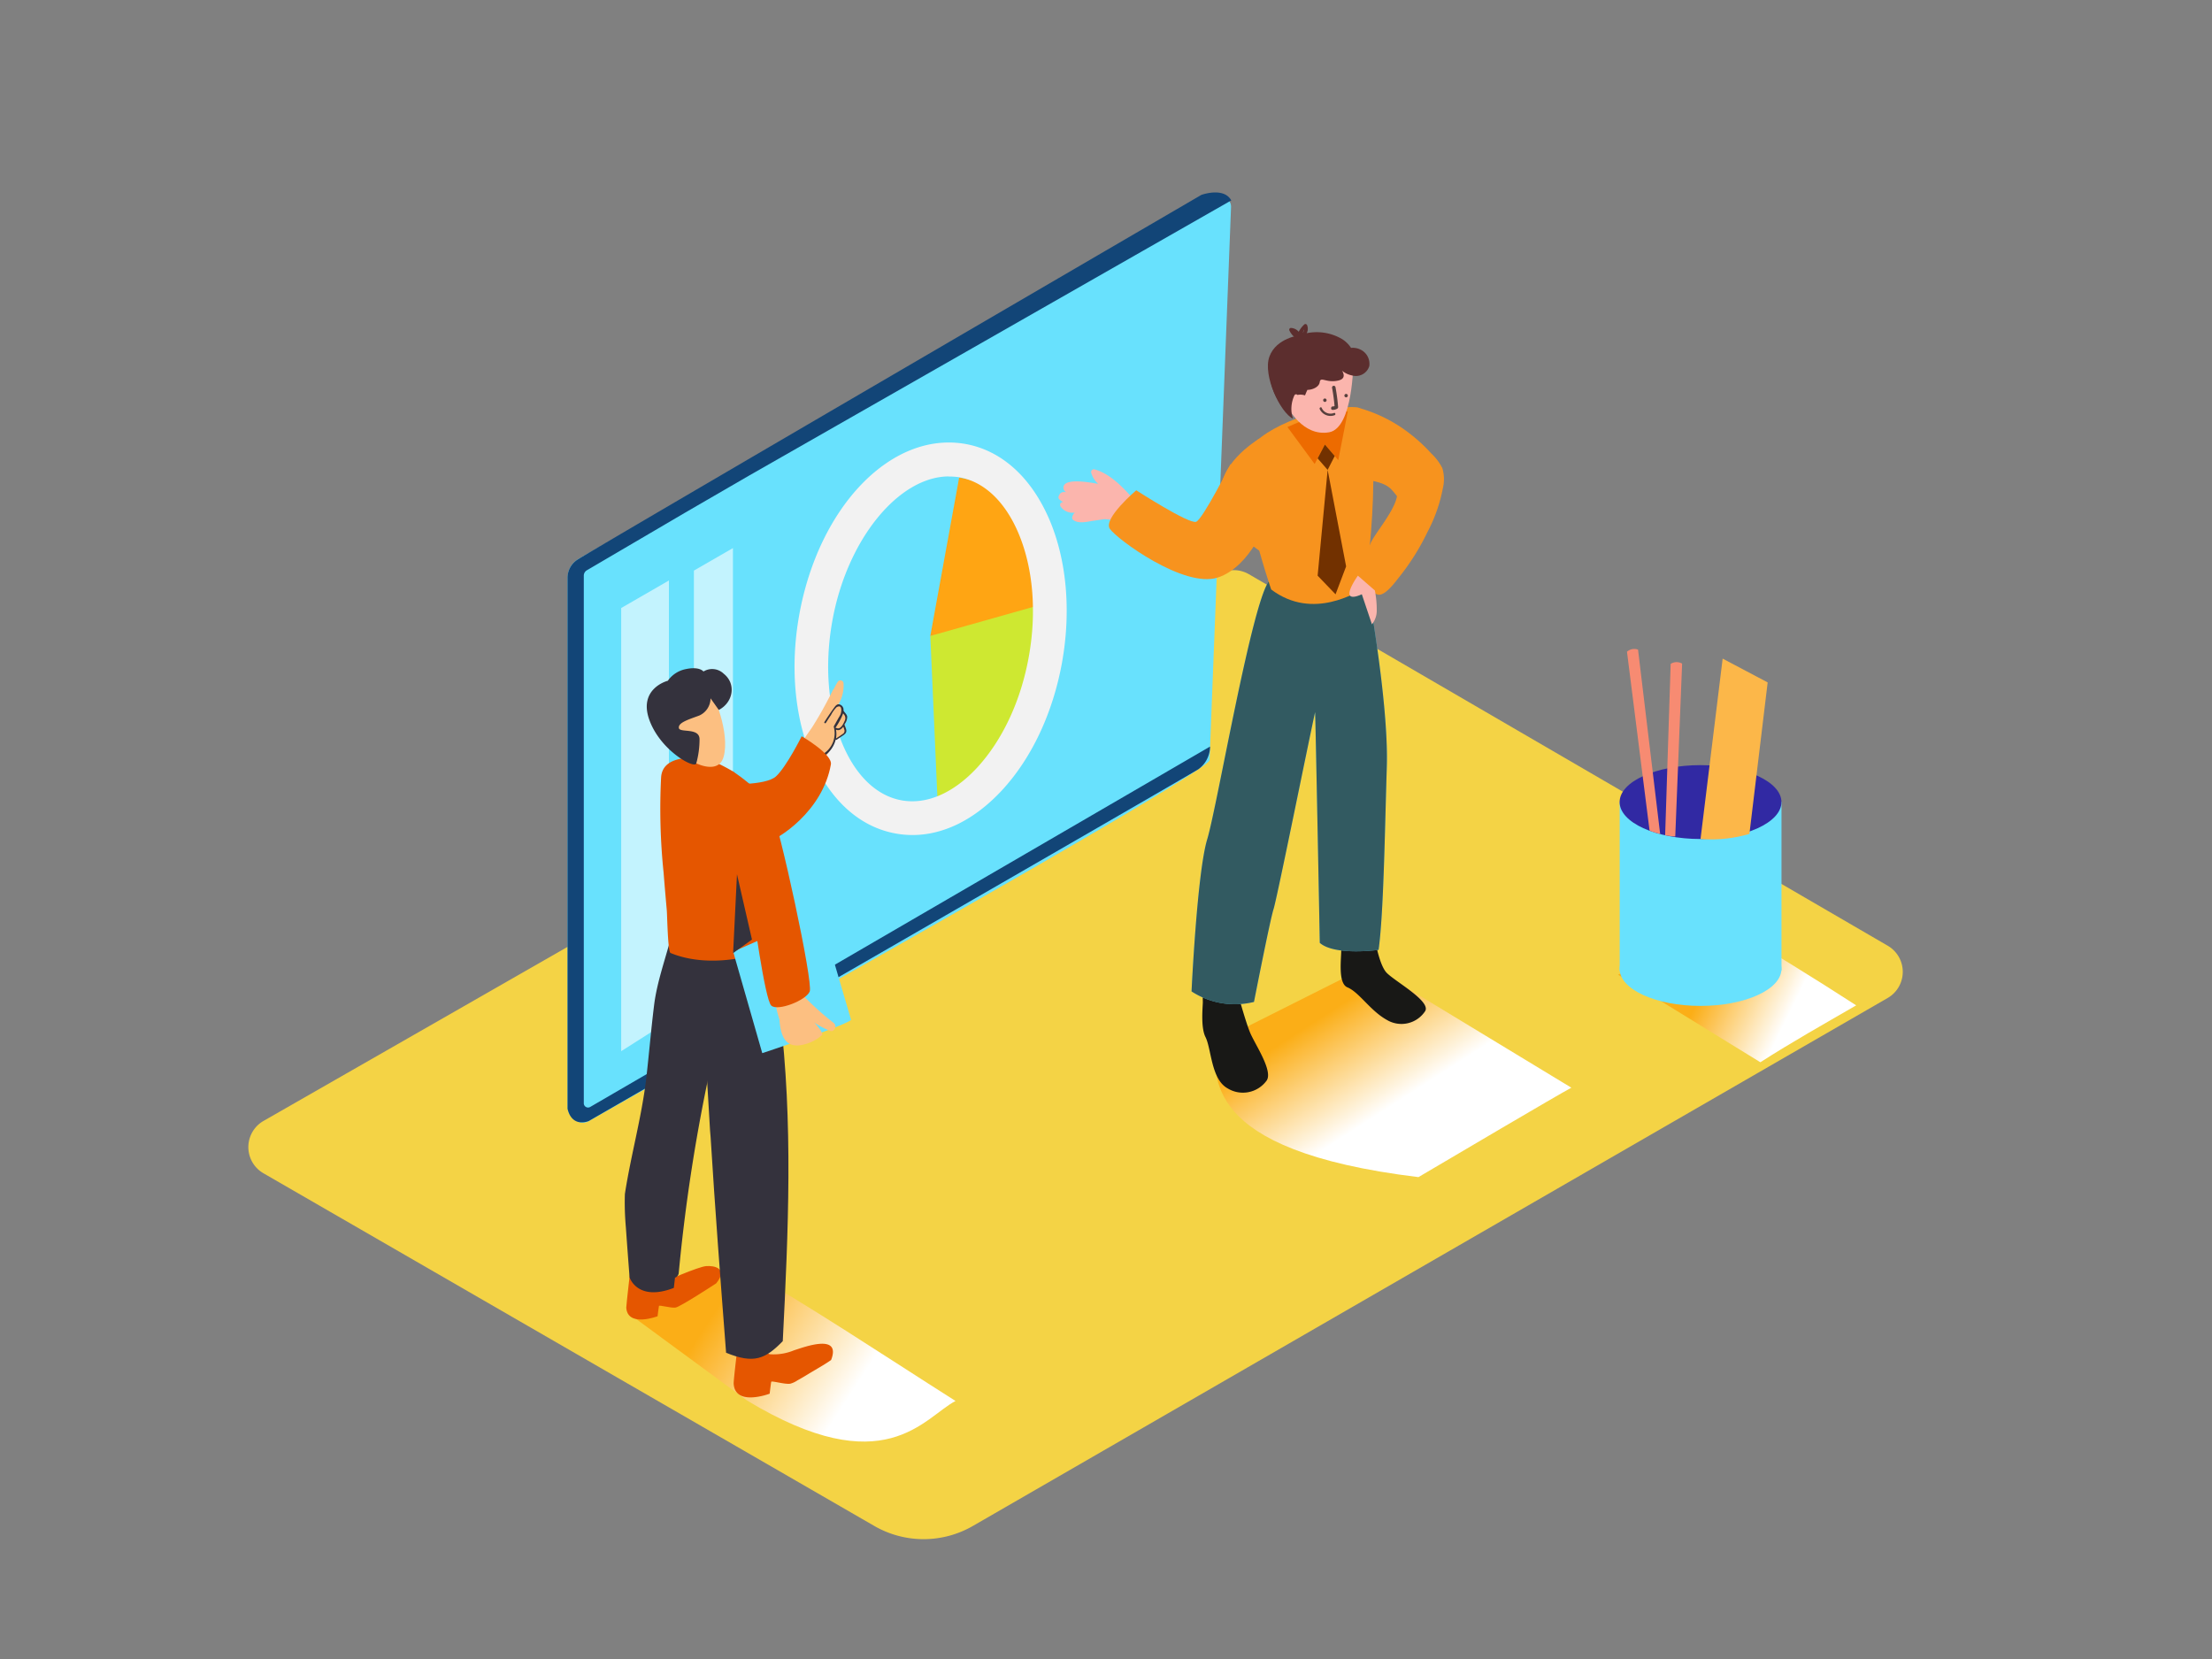 <svg xmlns="http://www.w3.org/2000/svg" xmlns:xlink="http://www.w3.org/1999/xlink" viewBox="0 0 400 300"><rect x="0" y="0" width="400" height="300" fill="#808080" stroke="none"/><defs><linearGradient id="linear-gradient" x1="308.95" y1="176.65" x2="323.37" y2="183.73" gradientUnits="userSpaceOnUse"><stop offset="0.01" stop-color="#fbae17"/><stop offset="1" stop-color="#fff"/></linearGradient><linearGradient id="linear-gradient-2" x1="242.37" y1="181.46" x2="253.52" y2="198.76" xlink:href="#linear-gradient"/><linearGradient id="linear-gradient-3" x1="128.96" y1="237.05" x2="153.35" y2="252.91" xlink:href="#linear-gradient"/></defs><title>121-130</title><g style="isolation:isolate"><g id="Layer_2" data-name="Layer 2"><path d="M341.33,171l-115.5-67.17a5.46,5.46,0,0,0-5.46,0L47.65,202.7a5.46,5.46,0,0,0,0,9.47l110.45,63.77a17.83,17.83,0,0,0,17.83,0l165.4-95.46A5.46,5.46,0,0,0,341.33,171Z" fill="#f4d345"/><path d="M335.66,181.8c-7.76-5-15.57-9.88-23.58-14.45l-19.49,8.91,25.74,15.83C324,188.45,329.84,185.17,335.66,181.8Z" fill="url(#linear-gradient)" style="mix-blend-mode:multiply"/><path d="M256.5,212.86c5.51-3.25,25.06-14.79,27.65-16.17l-36.52-22.15-28,14.07C220,194.21,216.48,208,256.5,212.86Z" fill="url(#linear-gradient-2)" style="mix-blend-mode:multiply"/><path d="M133.18,228.62l-19.49,8.91,21.38,15.71c24.91,15.08,32,3.07,37.72.1C159.64,245,146.71,236.32,133.18,228.62Z" fill="url(#linear-gradient-3)" style="mix-blend-mode:multiply"/><path d="M104.57,101.1a3.89,3.89,0,0,0-1.93,3.39V200c-.14,1.95,2.06,3.75,3.85,2.73l39.1-22.26c1.57-.9,73.14-41.16,73.14-43l3.88-100a1.87,1.87,0,0,0-2.79-1.71C202.37,45.59,112.5,96.49,104.57,101.1Z" fill="#68e1fd"/><polygon points="112.33 109.95 112.33 190.09 120.96 184.6 120.96 104.97 112.33 109.95" fill="#fff" opacity="0.6"/><path d="M124,92.64l-17.87,10.48a1.13,1.13,0,0,0-.56,1V199.5a.77.77,0,0,0,1.16.67L218.82,135a5.12,5.12,0,0,1-2.11,4.1c-2.14,1.37-110.23,63.61-110.23,63.61s-3,1.35-3.85-2.21v-96a3.93,3.93,0,0,1,1.62-3.18c1.73-1.25,113-66.08,113-66.08s4.05-1.48,5.4,1L135.46,86" fill="#124577"/><path d="M168.23,115l1.34,30.5s19.22-5.38,20.53-32.46l-.87-5.53Z" fill="#cee831"/><path d="M168.23,115l5.21-28.62s13.81.76,14.69,23Z" fill="#ffa513"/><path d="M165,151a17.08,17.08,0,0,1-3-.27c-6.6-1.18-12-6.11-15.28-13.88-3.06-7.32-3.84-16.4-2.21-25.57,3.53-19.74,16.73-33.34,30.06-31,6.6,1.18,12,6.11,15.28,13.88,3.06,7.32,3.84,16.4,2.21,25.57h0c-1.64,9.17-5.52,17.42-10.92,23.23C176.21,148.26,170.58,151,165,151Zm6.61-64.85c-9.09,0-18.47,11.39-21.11,26.2-1.43,8-.78,15.9,1.83,22.15,2.42,5.8,6.23,9.43,10.73,10.23s9.33-1.29,13.61-5.89c4.61-5,7.95-12.12,9.38-20.15h0c1.43-8,.78-15.9-1.83-22.15-2.42-5.8-6.23-9.43-10.73-10.23A10.62,10.62,0,0,0,171.57,86.18Z" fill="#f2f2f2"/><polygon points="125.48 103.18 125.48 168.65 132.54 164.16 132.54 99.11 125.48 103.18" fill="#fff" opacity="0.6"/><path d="M144.69,137a8.89,8.89,0,0,1,.6-1.18.13.13,0,0,0,0,.06.16.16,0,0,0,.29,0l.44-.66a.77.77,0,0,0,0,.26.66.66,0,0,0,.73.52.65.65,0,0,0,.59-.83l.2-.23a.66.66,0,0,0,0,.2.58.58,0,0,0,1,.24c.08-.07.14-.14.22-.21a.48.48,0,0,0,.39,0,14.91,14.91,0,0,0,1.67-.68.26.26,0,0,1-.08-.41,16.64,16.64,0,0,1,2-1.4l.09,0,0-.07a2.27,2.27,0,0,0-.11-1.63,1.78,1.78,0,0,0,.37-1.51.27.27,0,0,1-.15-.06,1.23,1.23,0,0,1-.26-.31,1.72,1.72,0,0,1-.28-.52.24.24,0,0,1,.09-.26c-.26-.35-.57-.68-.85-1a6.65,6.65,0,0,0,.9-3.74.57.57,0,0,0-1.06-.27,12.05,12.05,0,0,0-.7,1.28.48.48,0,0,0-.16.18,70.6,70.6,0,0,1-3.73,6.7c-.23.36-3.06,4.26-2.74,4.36C144.16,136,141.83,141.39,144.69,137Zm1.67-1.65s0,0,0,0a.15.15,0,0,0,.23,0l0,0a.59.59,0,0,0,.49.1.37.37,0,0,1-.74,0Z" fill="#fcbf81"/><path d="M145,135.78a6.19,6.19,0,0,0,1.53-1.74,1.19,1.19,0,0,1,1.65-.46,7,7,0,0,0,.07-.95,1.25,1.25,0,0,1,2.5,0,6.09,6.09,0,0,1-1,3.58,10.25,10.25,0,0,1-2.73,2.41,1.28,1.28,0,0,1-1.91-1l-.11-.09A1.26,1.26,0,0,1,145,135.78Z" fill="#fcbf81"/><path d="M149,136.74a5.07,5.07,0,0,0,2.12-3,.14.14,0,0,0,.21,0l1-.67a2.34,2.34,0,0,0,.56-.46c.36-.47,0-1-.15-1.48a.15.15,0,0,0-.06-.07l.14-.24a2.14,2.14,0,0,0,.38-1.24c-.07-.43-.48-.72-.67-1.09a1,1,0,0,0-.58-1.06c-.53-.24-.83.16-1.12.55q-.92,1.26-1.75,2.58c-.11.17.17.32.27.15.3-.48.6-.95.92-1.41a5.89,5.89,0,0,1,1-1.41c1.11-.64.9.9.72,1.29-.1.23-.24.45-.37.67l-.84,1.49v0a.14.14,0,0,0,0,.12,4.4,4.4,0,0,1-1.93,4.88C148.68,136.59,148.84,136.86,149,136.74Zm2.27-5.09a.14.14,0,0,0-.16,0l0-.1a11.89,11.89,0,0,0,1.36-2.55c.08.1.16.2.23.31a1,1,0,0,1,.06,1C152.54,130.85,152,132,151.28,131.65Zm-.1,1.9a4.38,4.38,0,0,0,0-1.61c.54.27,1-.09,1.32-.52a3.45,3.45,0,0,1,.22.62.65.65,0,0,1-.33.69C152,133,151.58,133.28,151.17,133.55Z" fill="#34323d"/><path d="M131.13,141.79s7.3.35,9.2-1.4,4.64-7.25,4.64-7.25,5.61,3.24,5.28,5.1c-1.49,8.43-9.47,13.6-11.92,14.21" fill="#e55600"/><path d="M120.06,231.8s6.17-2.74,7.65-2.85,4,.4,1.8,3.12c0,0-6.49,4.25-7.35,4.38s-2.94-.52-3-.29-.25,1.86-.25,1.86-5.43,2.07-5.66-1.56c0-.47.78-7.21.78-7.21" fill="#e55600"/><path d="M113,215.9c1.08-7,3-13.73,3.85-20.79.51-4.44.88-8.9,1.43-13.34s2.2-8.73,3.27-13.12a.48.48,0,0,0-.22-.54c.05-.15.09-.31.15-.46.55-.52,1.11-1,1.65-1.49l7.59,5.11s0,4.64-.28,11.38c-.88,3.92-1.55,7.42-2.55,11.14a1,1,0,0,1,.24.88,315.09,315.09,0,0,0-5.39,35.49,1,1,0,0,1-.68.89l-.21,1.84c-6.6,2.55-8-1.89-8-1.89s-.3-3.78-.67-9C113,219.93,112.93,217.91,113,215.9Z" fill="#34323d"/><path d="M133.56,241.95l3.67,1.31a2,2,0,0,0,1.48,1.35.82.82,0,0,0,.51.28,9.61,9.61,0,0,0,4.36-.71c1.75-.55,8.61-3.17,6.71,1.75-1.25.88-2.65,1.64-3.93,2.42-.72.44-1.44.87-2.18,1.28a4.33,4.33,0,0,1-1.28.59c-1,.15-3.38-.59-3.44-.34s-.28,2.14-.28,2.14-6.24,2.38-6.51-1.8C132.62,249.69,133.56,241.95,133.56,241.95Z" fill="#e55600"/><path d="M128.4,204.43c-.76-12.33-1.19-24.74-3.79-36.86-.11-3.15-2.15-1.14-2-2.39,1.11-10.14,15.89,1.93,15.89,1.93.6.49.67,3.6.79,4.3q1,5.84,1.72,11.73c2.44,19.81,1.54,39.51.54,59.38-3.14,3.21-5.19,4.17-10.25,2.1-1-13-2-26-2.8-39Z" fill="#34323d"/><path d="M136.3,143.13c-.14-.64-1.8-1.07-2.29-1.34-1.15-.62-.47-1.7-1.6-2.37a38.48,38.48,0,0,0-5.07-2.47h0c-2.8,0-7.5-.16-7.79,3.59A112,112,0,0,0,120,157.8c.18,2.31.38,4.6.58,6.85.07.82.18,7.48.67,7.68,5.57,2.3,12.68,1.49,18.13-.67A185.05,185.05,0,0,0,136.3,143.13Z" fill="#e55600"/><path d="M128.59,125.28c.37.1,3.48,7.24,2.26,11.59s-8.59-.12-10.45-3.43S121.62,123.48,128.59,125.28Z" fill="#fcbf81"/><path d="M128.49,126.28a3.43,3.43,0,0,1-2.06,3.12c-2.07.76-3.78,1.28-3.67,2.23s3.73-.13,3.74,2.05a16.29,16.29,0,0,1-.59,4.36c-.23,1.07-6.42-2.21-8.47-7.81s3.07-7.08,3.32-7.12A5.19,5.19,0,0,1,124,121c2.51-.54,3.21.43,3.21.43a3,3,0,0,1,3.66.4c2.31,1.83,1.72,5.19-.89,6.55Z" fill="#34323d"/><path d="M137.84,190.44s14.36-4.72,16.07-6l-5.66-19.26-15.67,6.91Z" fill="#68e1fd"/><path d="M148.15,186.12c-.27-.37-.56-.77-.94-1.22a17.53,17.53,0,0,0,2.8,1.48c.86.42,1.42-.85.76-1.39a51.5,51.5,0,0,1-5.56-5,.83.83,0,0,0-.27-.2l-.13-1.18c0-.35-.06-.68-.1-1,0-.1,0-.19,0-.29a.72.72,0,0,0-.26-.65,2.3,2.3,0,0,0-.25-.42.74.74,0,0,0-.11-.11c-.08-.38-.14-.77-.22-1.15a.85.85,0,0,0-1.26-.53l.08-.17c.46-.92-1-1.49-1.5-.57A11.71,11.71,0,0,0,140,180a.7.7,0,0,0,0,.7l.17.36a17.75,17.75,0,0,0,1.59,5.26,4.86,4.86,0,0,1,.45,1.4h0C144.19,187.25,146.16,186.67,148.15,186.12Z" fill="#fcbf81"/><path d="M147.21,184.89s1.73,1.77,1.45,2.28a7.64,7.64,0,0,1-4.42,1.89c-1.58,0-3-.71-3.29-4.62" fill="#fcbf81"/><path d="M132.42,139.42s5.46,3.53,7,6.74,7.68,31.53,7,33.14-5.76,3.6-6.94,2.55-3.37-17.5-3.37-17.5" fill="#e55600"/><path d="M208,93.65c-.23-.17-.47-.32-.7-.47a.54.54,0,0,0-.4-.82l-.24,0a.48.48,0,0,0-.22-.32l-.14-.09a.49.49,0,0,0-.12-.28c-2.18-2.52-4.89-5.85-8.23-6.79a.5.5,0,0,0-.62.62,4.24,4.24,0,0,0,1.26,2h0c-1.82-.33-6.5-1.14-6.28.81a.84.84,0,0,0,.53.69c-.68-.1-1.14,0-1.42.79a.5.5,0,0,0,.13.49,1.9,1.9,0,0,0,.73.49l-.22.05a.51.51,0,0,0-.3.73,2.64,2.64,0,0,0,2.6,1.14,1.48,1.48,0,0,0-.46.81.5.5,0,0,0,.13.49c1,.82,2.68.31,3.84.16l1.84-.27c2.33.06,4,1.1,6,2.57a.55.55,0,0,0,.8-.15C208,97.37,209.5,94.78,208,93.65Z" fill="#fbb5ad"/><path d="M218,176v0c1,0,2.29,1,3.16,1.44l2.39,1.17s1.6,5.93,2.5,8.1,4.19,6.92,3,8.69a5.3,5.3,0,0,1-7.06,1.41c-3-1.65-2.92-7.15-4-9.28-.9-1.77-.48-5.53-.48-6.34A20.81,20.81,0,0,1,218,176Z" fill="#181816"/><path d="M242.75,165.25v0c1,0,2.29,1,3.16,1.44l2.39,1.17s.83,6.46,2.5,8.1,8,5.12,6.91,6.89a5.13,5.13,0,0,1-6.91,1.59c-3-1.65-5-5-7.13-5.89-1.84-.74-1.06-5.52-1.13-7.13A22.68,22.68,0,0,1,242.75,165.25Z" fill="#181816"/><path d="M247.05,104.84s4.1,21.83,3.73,33.81-.58,26.63-1.49,33.12c0,0-7.93,1.11-10.63-1.27,0,0-.8-42-.85-41.72-1.22,5.52-6.91,33.8-7.52,35.65s-3.53,16.75-3.53,16.75a14.37,14.37,0,0,1-11.29-1.9s1-21.47,2.83-27.5,8.25-44,11.37-46.93" fill="#68e1fd"/><path d="M247.05,104.84s4.1,21.83,3.73,33.81-.58,26.63-1.49,33.12c0,0-7.93,1.11-10.63-1.27,0,0-.8-42-.85-41.72-1.22,5.52-6.91,33.8-7.52,35.65s-3.53,16.75-3.53,16.75a14.37,14.37,0,0,1-11.29-1.9s1-21.47,2.83-27.5,8.25-44,11.37-46.93" fill="#181816" opacity="0.67"/><path d="M229.87,106.6s-7-20.41-4.18-25.08,14.2-8.34,19.65-7.87,2,32.71,1.09,32.95S237.52,112.36,229.87,106.6Z" fill="#f7931e"/><path d="M227.54,79.41l8.51-3.53q2.32,11.23,4.81,22.42L229,100.39s-7.08-3.9-8.17-10.08S227.22,79.7,227.54,79.41Z" fill="#f7931e"/><path d="M244.72,85.93s1.13-11.15,1.13-12.13A26.59,26.59,0,0,1,255,78.46,30,30,0,0,1,258.82,82a9.58,9.58,0,0,1,2,2.65,7,7,0,0,1,.1,3.62,28.06,28.06,0,0,1-2.79,7.94,42.26,42.26,0,0,1-5.11,8.14c-.62.77-2.63,3.61-3.94,3.15-2.63-.92-3.72-4-3.72-4s1.21-2.39,2.52-5.34c.78-1.75,4.27-5.72,4.74-8.43a13.67,13.67,0,0,0-1.12-1.33C249.75,86.74,246.87,87.06,244.72,85.93Z" fill="#f7931e"/><path d="M243.72,74.43,242,83.21l-2.43-2.83-1.84,3.52-4.92-6.68S240.39,73.71,243.72,74.43Z" fill="#ed6b00"/><path d="M234.25,70.51c1.28,1.42,3.73.78,5.35.41,2-.44,4.22-1.64,4-4,0-.35.52-.35.55,0,.18,2.44-2,3.91-4.14,4.43-1.87.47-4.7,1.17-6.19-.48C233.63,70.64,234,70.25,234.25,70.51Z" fill="#009245"/><path d="M244.72,65.47s0,11.92-4.37,12.7c-4.8.85-7.51-4.6-7.51-4.6S232.23,63,237,62.11,244.58,63.95,244.72,65.47Z" fill="#fbb5ad"/><path d="M241,73.49a.82.82,0,0,0,.33-.05,33.36,33.36,0,0,0-.45-3.31.31.31,0,0,1,.62-.11,33.36,33.36,0,0,1,.47,3.55.33.33,0,0,1-.17.34,1.56,1.56,0,0,1-.84.21C240.59,74.11,240.64,73.49,241,73.49Z" fill="#56403d"/><path d="M239,73.75a1.74,1.74,0,0,0,2.23.93c.25-.09.36.31.11.4a2.15,2.15,0,0,1-2.7-1.12C238.55,73.72,238.91,73.51,239,73.75Z" fill="#56403d"/><path d="M239.58,72.06a.31.31,0,0,1,0,.62A.31.31,0,0,1,239.58,72.06Z" fill="#56403d"/><path d="M243.42,71.23a.31.31,0,0,1,0,.62A.31.31,0,0,1,243.42,71.23Z" fill="#56403d"/><path d="M236.23,72.38s-1.16-4.57-2.44-3.07,2.07,4.8,2.07,4.8" fill="#fbb5ad"/><path d="M235.06,60.62s-4.27.46-5.51,3.86,2,10.16,4.24,11.21L231,69.77l.14-4Z" fill="#5c2e2e"/><path d="M230.93,72.06a12,12,0,0,0,2.86,3.63,5.81,5.81,0,0,1,.29-4.22.33.33,0,0,1,.54-.05,2.64,2.64,0,0,1,1.37.08c.19-.5.36-.86.43-1,.89,0,2.12-.51,2.23-1.4.14-1.09,1.18.21,3.36-.29,1.26-.29,1.07-1.12.68-1.77a4,4,0,0,0,1.8.85,2.53,2.53,0,0,0,3.12-1.68,2.85,2.85,0,0,0-1.61-3,3.11,3.11,0,0,0-1.69-.3,5.22,5.22,0,0,0-1.73-1.66,9.07,9.07,0,0,0-6.29-1,1.69,1.69,0,0,0,.08-1.43.32.32,0,0,0-.52-.14,4.63,4.63,0,0,0-1,1.31,2,2,0,0,0-1.41-.69.32.32,0,0,0-.27.47,3.41,3.41,0,0,0,.93,1.2l-.51.28c-2.07,1.22-3.64,2.37-4,4.75A10.72,10.72,0,0,0,230.93,72.06Zm4.68-11.92c0-.1.08-.2.12-.3a.31.31,0,0,0,0-.1l.09-.13A1.14,1.14,0,0,1,235.61,60.15Z" fill="#5c2e2e"/><polygon points="241.36 82.46 240.08 84.97 238.27 82.89 239.58 80.39 241.36 82.46" fill="#723100"/><polygon points="240.08 84.97 238.27 104.1 241.51 107.47 243.42 102.42 240.08 84.97" fill="#723100"/><path d="M222.54,83.91s-5,9.92-6.23,10.44-10.84-5.69-10.84-5.69-6,5.09-4.79,6.94,13.43,10.84,19.53,8.84,9.06-10.75,9.06-10.75" fill="#f7931e"/><path d="M245.55,104.1s-1.68,2.33-1.52,3.36,2.23,0,2.23,0l1.83,5.44a3.94,3.94,0,0,0,.87-2.42,18.6,18.6,0,0,0-.34-3.71Z" fill="#fbb5ad"/><polygon points="135.98 169.9 133.27 158.1 132.57 172.35 135.98 169.9" fill="#34323d"/><path d="M292.89,145v30.44s29.26,1.63,29.26,0V145" fill="#68e1fd"/><ellipse cx="307.51" cy="175.22" rx="14.63" ry="6.68" fill="#68e1fd"/><ellipse cx="307.51" cy="145.04" rx="14.63" ry="6.68" fill="#3129a3"/><path d="M298.4,150.24l.1.05c.56.2,1.13.37,1.71.52l-4-33.34a2,2,0,0,0-2,.38l4.08,32.32Z" fill="#f78b72"/><path d="M302.94,151.27,304.18,120a2,2,0,0,0-2.07.05l-1,31A16.4,16.4,0,0,0,302.94,151.27Z" fill="#f78b72"/><path d="M307.51,151.72l4-32.62,8.14,4.3-3.3,27.4A24.88,24.88,0,0,1,307.51,151.72Z" fill="#fcb749"/></g></g></svg>